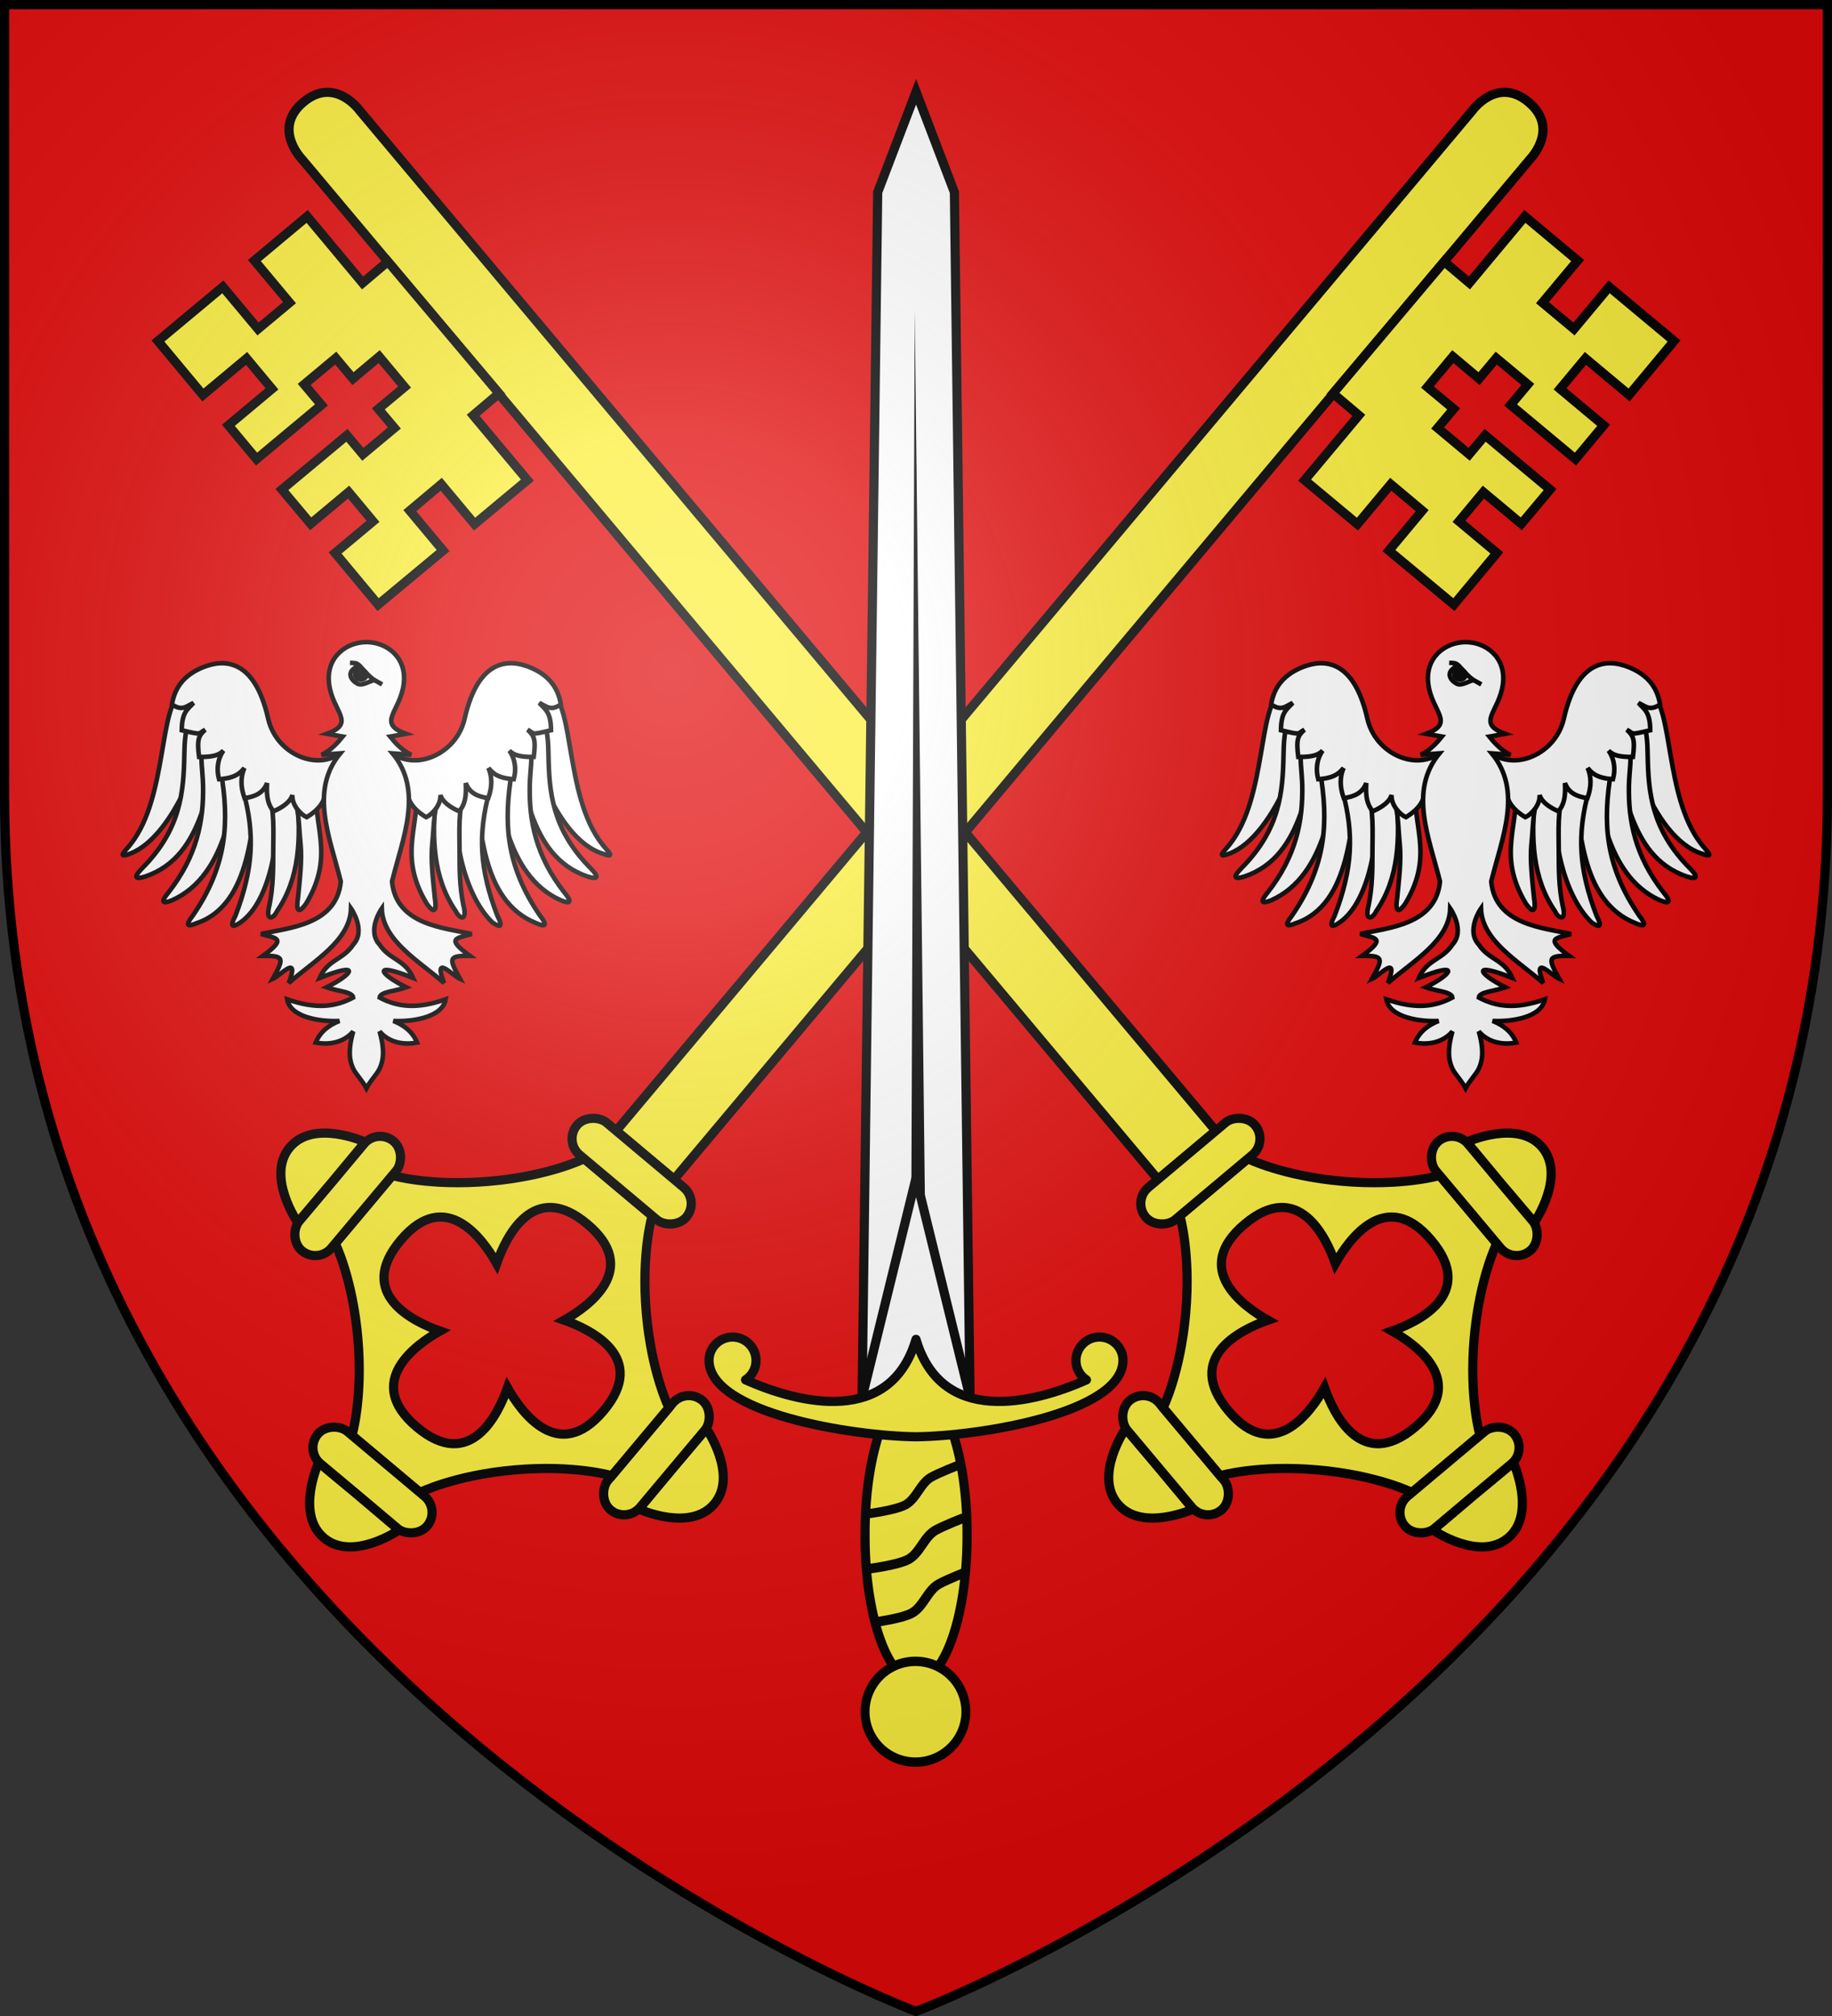 <?xml version="1.0" encoding="UTF-8" standalone="no"?>
<svg
   xmlns:dc="http://purl.org/dc/elements/1.1/"
   xmlns:cc="http://creativecommons.org/ns#"
   xmlns:rdf="http://www.w3.org/1999/02/22-rdf-syntax-ns#"
   xmlns:svg="http://www.w3.org/2000/svg"
   xmlns="http://www.w3.org/2000/svg"
   xmlns:xlink="http://www.w3.org/1999/xlink"
   xmlns:sodipodi="http://sodipodi.sourceforge.net/DTD/sodipodi-0.dtd"
   xmlns:inkscape="http://www.inkscape.org/namespaces/inkscape"
   width="600"
   height="660"
   viewBox="0 0 600 660"
   id="svg2"
   sodipodi:version="0.32"
   inkscape:version="0.46"
   sodipodi:docname="Blason_abaucourt-A_54.svg"
   inkscape:output_extension="org.inkscape.output.svg.inkscape"
   version="1.0">
  <rect x="0" y="0" width="600" height="660" fill="#333333" stroke="none"/>
  <sodipodi:namedview
     inkscape:window-height="977"
     inkscape:window-width="1280"
     inkscape:pageshadow="2"
     inkscape:pageopacity="0.0"
     guidetolerance="10.0"
     gridtolerance="10.0"
     objecttolerance="10.0"
     borderopacity="1.0"
     bordercolor="#666666"
     pagecolor="#ffffff"
     id="base"
     showgrid="false"
     inkscape:zoom="1.1621212"
     inkscape:cx="300"
     inkscape:cy="330"
     inkscape:window-x="-4"
     inkscape:window-y="-4"
     inkscape:current-layer="layer4"
     inkscape:object-nodes="true"
     inkscape:window-maximized="1"
     inkscape:snap-global="false" />
  <defs
     id="defs4">
    <radialGradient
       id="Gradient1"
       gradientUnits="userSpaceOnUse"
       cx="-80"
       cy="-80"
       r="405">
      <stop
         style="stop-color:#fff;stop-opacity:0.31"
         offset="0"
         id="stop7" />
      <stop
         style="stop-color:#fff;stop-opacity:0.25"
         offset="0.19"
         id="stop9" />
      <stop
         style="stop-color:#6b6b6b;stop-opacity:0.125"
         offset="0.6"
         id="stop11" />
      <stop
         style="stop-color:#000;stop-opacity:0.125"
         offset="1"
         id="stop13" />
    </radialGradient>
    <clipPath
       id="shield_cut">
      <path
         id="shield"
         d="M -298.5,-298.5 L 298.5,-298.5 L 298.5,-40 C 298.5,246.31 0,358.5 0,358.5 C 0,358.5 -298.5,246.31 -298.5,-40 L -298.5,-298.5 z" />
    </clipPath>
  </defs>
  <g
     id="layer4"
     inkscape:label="Fond écu"
     inkscape:groupmode="layer"
     transform="translate(300,300)">
    <use
       xlink:href="#shield"
       id="use18"
       style="fill:#e20909"
       x="0"
       y="0"
       width="600"
       height="660" />
  </g>
  <g
     id="layer3"
     inkscape:label="Meubles"
     inkscape:groupmode="layer"
     transform="translate(300,300)">
    <g
       id="g3635"
       transform="translate(346.202,-28)">
      <g
         style="stroke-width:6"
         transform="matrix(0.25,0,0,0.25,-242.823,-77.961)"
         id="g14878">
        <path
           inkscape:transform-center-y="-10.853584"
           inkscape:transform-center-x="81.419103"
           style="fill:#ffffff;fill-opacity:1;fill-rule:evenodd;stroke:#000000;stroke-width:6;stroke-linecap:butt;stroke-linejoin:miter;stroke-miterlimit:4;stroke-dasharray:none;stroke-opacity:1"
           d="M 64.753,130.195 C 34.184,148.381 45.911,266.741 -1.626,328.351 C -8.218,337.292 -21.937,348.687 -3.513,341.871 C 57.22,319.605 106.65,185.459 99.882,119.849 C 94.617,119.852 84.969,119.491 79.656,119.858 C 70.859,123.304 73.551,126.749 64.753,130.195 z"
           id="path14673"
           sodipodi:nodetypes="cccccc" />
        <path
           inkscape:transform-center-y="-7.1189567"
           inkscape:transform-center-x="32.50414"
           style="fill:#ffffff;fill-opacity:1;fill-rule:evenodd;stroke:#000000;stroke-width:6;stroke-linecap:butt;stroke-linejoin:miter;stroke-miterlimit:4;stroke-dasharray:none;stroke-opacity:1"
           d="M 76.119,164.731 C 68.767,177.465 68.24,197.747 67.96,212.648 C 67.056,260.695 63.35,310.001 12.811,360.783 C 1.062,372.672 3.026,375.893 16.608,371.721 C 97.668,344.446 96.55,242.436 122.437,185.375 C 120.488,173.192 121.613,161.359 113.719,153.656 C 108.486,154.233 103.264,154.202 98.024,155.147 C 89.655,159.531 84.488,160.346 76.119,164.731 z"
           id="path14675"
           sodipodi:nodetypes="cscccccc" />
        <path
           inkscape:transform-center-y="-7.6424899"
           inkscape:transform-center-x="-8.1813582"
           style="fill:#ffffff;fill-opacity:1;fill-rule:evenodd;stroke:#000000;stroke-width:6;stroke-linecap:butt;stroke-linejoin:miter;stroke-miterlimit:4;stroke-dasharray:none;stroke-opacity:1"
           d="M 91.595,194.577 C 88.436,216.735 92.12,234.145 92.489,252.37 C 93.433,298.858 84.564,344.782 47.143,392.6 C 36.771,405.069 38.937,408.021 51.722,402.859 C 125.565,370.014 132.774,266.522 142.517,209.232 C 139.621,197.614 134.49,186.53 126.218,179.738 C 121.206,180.73 116.156,181.134 111.167,182.482 C 103.44,187.416 99.323,189.643 91.595,194.577 z"
           id="path14671"
           sodipodi:nodetypes="cscccccc" />
        <path
           inkscape:transform-center-y="-1.6707981"
           inkscape:transform-center-x="16.400283"
           style="fill:#ffffff;fill-opacity:1;fill-rule:evenodd;stroke:#000000;stroke-width:6;stroke-linecap:butt;stroke-linejoin:miter;stroke-miterlimit:4;stroke-dasharray:none;stroke-opacity:1"
           d="M 115.899,234.22 C 126.876,299.686 124.549,356.673 78.945,423.038 C 69.166,435.435 71.348,438.252 83.66,432.906 C 156.53,409.036 156.72,300.47 164.756,244.47 C 161.645,233.238 160.885,222.581 152.664,216.179 C 147.812,217.271 142.907,217.792 138.086,219.23 C 130.691,224.226 123.295,229.223 115.899,234.22 z"
           id="path14677"
           sodipodi:nodetypes="ccccccc" />
        <path
           style="fill:#ffffff;fill-opacity:1;fill-rule:evenodd;stroke:#000000;stroke-width:6;stroke-linecap:butt;stroke-linejoin:miter;stroke-miterlimit:4;stroke-dasharray:none;stroke-opacity:1"
           d="M 145.385,260.455 C 160.397,316.025 158.523,361.524 134.853,423.115 C 127.548,437.113 130.215,439.476 141.32,431.936 C 182.735,403.053 194.433,313.466 188.927,259.537 C 184.957,244.409 179.603,241.917 165.5,235.883 C 160.935,237.857 156.212,239.28 151.743,241.588 C 146.251,249.551 142.827,248.114 145.385,260.455 z"
           id="path14679"
           sodipodi:nodetypes="ccccccc" />
        <path
           inkscape:transform-center-y="-1.5425572"
           inkscape:transform-center-x="5.0521631"
           style="fill:#ffffff;fill-opacity:1;fill-rule:evenodd;stroke:#000000;stroke-width:6;stroke-linecap:butt;stroke-linejoin:miter;stroke-miterlimit:4;stroke-dasharray:none;stroke-opacity:1"
           d="M 177.878,259.733 C 186.48,285.474 184.477,312.044 184.402,340.779 C 184.347,362.09 184.429,384.581 179.502,408.818 C 173.686,431.153 184.584,427.344 189.287,417.26 C 219.4,373.32 220.749,321.542 215.638,266.261 C 215.309,258.405 220.36,249.174 197.508,234.692 C 179.773,239.357 172.581,243.792 177.878,259.733 z"
           id="path14681"
           sodipodi:nodetypes="csccccc" />
        <path
           inkscape:transform-center-x="-0.25406483"
           inkscape:transform-center-y="11.246663"
           sodipodi:nodetypes="csccccc"
           id="path12997"
           d="M 207.921,258.691 C 218.648,279.886 217.468,301.46 220.206,328.974 C 222.317,350.18 219.269,375.254 216.83,399.867 C 213.314,422.677 221.036,416.383 227.422,407.271 C 267.267,340.923 233.528,302.802 242.085,248.569 C 237.703,238.627 234.175,225.298 212.925,241.44 L 207.921,258.691 z"
           style="fill:#ffffff;fill-opacity:1;fill-rule:evenodd;stroke:#000000;stroke-width:6;stroke-linecap:butt;stroke-linejoin:miter;stroke-miterlimit:4;stroke-dasharray:none;stroke-opacity:1" />
        <path
           style="fill:#ffffff;fill-opacity:1;fill-rule:evenodd;stroke:#000000;stroke-width:6;stroke-linecap:butt;stroke-linejoin:miter;stroke-miterlimit:4;stroke-dasharray:none;stroke-opacity:1"
           d="M 289.719,190.31 C 262.219,242.346 190.067,219.184 177.776,164.871 C 159.82,85.523 119.298,87.226 93.708,97.152 C 71.758,105.666 55.802,120.583 51.73,146.385 C 65.476,155.466 70.441,148.723 79.943,144.381 C 72.358,152.931 64.798,155.761 64.594,180.152 C 93.032,186.872 85.283,184.542 95.242,179.517 C 87.071,187.05 84.198,191.131 87.258,215.039 C 108.374,215.413 114.57,211.435 119.186,206.808 C 110.961,218.646 110.202,232.324 113.434,244.274 C 130.14,242.9 138.874,239.473 146.609,229.516 C 141.732,241.031 141.42,253.821 146.863,269.011 C 160.707,267.033 171.347,262.427 176.344,249.274 C 175.361,266.505 177.301,277.89 185.055,286.18 C 195.068,281.784 206.756,274.678 209.582,264.842 C 208.492,278.009 220.671,290.651 228.231,293.995 C 237.99,288.069 249.082,279.252 252.099,265.99 C 272.812,243.299 267.923,243.328 307.899,251.465 C 304.564,233.459 297.987,205.324 289.719,190.31 z"
           id="path3971"
           sodipodi:nodetypes="csscccccccccccccccc" />
      </g>
      <g
         style="stroke-width:6"
         id="g14888"
         transform="matrix(-0.25,0,0,0.25,-89.581,-77.961)">
        <path
           sodipodi:nodetypes="cccccc"
           id="path14890"
           d="M 64.753,130.195 C 34.184,148.381 45.911,266.741 -1.626,328.351 C -8.218,337.292 -21.937,348.687 -3.513,341.871 C 62.326,322.159 106.65,185.459 99.882,119.849 C 94.617,119.852 84.969,119.491 79.656,119.858 C 70.859,123.304 73.551,126.749 64.753,130.195 z"
           style="fill:#ffffff;fill-opacity:1;fill-rule:evenodd;stroke:#000000;stroke-width:6;stroke-linecap:butt;stroke-linejoin:miter;stroke-miterlimit:4;stroke-dasharray:none;stroke-opacity:1"
           inkscape:transform-center-x="81.419103"
           inkscape:transform-center-y="-10.853584" />
        <path
           sodipodi:nodetypes="cscccccc"
           id="path14892"
           d="M 76.119,164.731 C 68.767,177.465 68.24,197.747 67.96,212.648 C 67.056,260.695 63.35,310.001 12.811,360.783 C 1.062,372.672 3.026,375.893 16.608,371.721 C 97.668,344.446 96.55,242.436 122.437,185.375 C 120.488,173.192 121.613,161.359 113.719,153.656 C 108.486,154.233 103.264,154.202 98.024,155.147 C 89.655,159.531 84.488,160.346 76.119,164.731 z"
           style="fill:#ffffff;fill-opacity:1;fill-rule:evenodd;stroke:#000000;stroke-width:6;stroke-linecap:butt;stroke-linejoin:miter;stroke-miterlimit:4;stroke-dasharray:none;stroke-opacity:1"
           inkscape:transform-center-x="32.50414"
           inkscape:transform-center-y="-7.1189567" />
        <path
           sodipodi:nodetypes="cscccccc"
           id="path14894"
           d="M 91.595,194.577 C 88.436,216.735 92.12,234.145 92.489,252.37 C 93.433,298.858 84.564,344.782 47.143,392.6 C 36.771,405.069 38.937,408.021 51.722,402.859 C 125.565,370.014 132.774,266.522 142.517,209.232 C 139.621,197.614 134.49,186.53 126.218,179.738 C 121.206,180.73 116.156,181.134 111.167,182.482 C 103.44,187.416 99.323,189.643 91.595,194.577 z"
           style="fill:#ffffff;fill-opacity:1;fill-rule:evenodd;stroke:#000000;stroke-width:6;stroke-linecap:butt;stroke-linejoin:miter;stroke-miterlimit:4;stroke-dasharray:none;stroke-opacity:1"
           inkscape:transform-center-x="-8.1813582"
           inkscape:transform-center-y="-7.6424899" />
        <path
           sodipodi:nodetypes="ccccccc"
           id="path14896"
           d="M 115.899,234.22 C 126.876,299.686 124.549,356.673 78.945,423.038 C 69.166,435.435 71.348,438.252 83.66,432.906 C 157.807,403.929 156.72,300.47 164.756,244.47 C 161.645,233.238 160.885,222.581 152.664,216.179 C 147.812,217.271 142.907,217.792 138.086,219.23 C 130.691,224.226 123.295,229.223 115.899,234.22 z"
           style="fill:#ffffff;fill-opacity:1;fill-rule:evenodd;stroke:#000000;stroke-width:6;stroke-linecap:butt;stroke-linejoin:miter;stroke-miterlimit:4;stroke-dasharray:none;stroke-opacity:1"
           inkscape:transform-center-x="16.400283"
           inkscape:transform-center-y="-1.6707981" />
        <path
           sodipodi:nodetypes="ccccccc"
           id="path14898"
           d="M 145.385,260.455 C 160.397,316.025 158.523,361.524 134.853,423.115 C 127.548,437.113 130.215,439.476 141.32,431.936 C 180.182,394.117 194.433,313.466 188.927,259.537 C 184.957,244.409 179.603,241.917 165.5,235.883 C 160.935,237.857 156.212,239.28 151.743,241.588 C 146.251,249.551 142.827,248.114 145.385,260.455 z"
           style="fill:#ffffff;fill-opacity:1;fill-rule:evenodd;stroke:#000000;stroke-width:6;stroke-linecap:butt;stroke-linejoin:miter;stroke-miterlimit:4;stroke-dasharray:none;stroke-opacity:1" />
        <path
           sodipodi:nodetypes="csccccc"
           id="path14900"
           d="M 177.878,259.733 C 186.48,285.474 184.477,312.044 184.402,340.779 C 184.347,362.09 184.429,384.581 179.502,408.818 C 173.686,431.153 184.584,427.344 189.287,417.26 C 219.4,373.32 220.749,321.542 215.638,266.261 C 215.309,258.405 220.36,249.174 197.508,234.692 C 179.773,239.357 172.581,243.792 177.878,259.733 z"
           style="fill:#ffffff;fill-opacity:1;fill-rule:evenodd;stroke:#000000;stroke-width:6;stroke-linecap:butt;stroke-linejoin:miter;stroke-miterlimit:4;stroke-dasharray:none;stroke-opacity:1"
           inkscape:transform-center-x="5.0521631"
           inkscape:transform-center-y="-1.5425572" />
        <path
           style="fill:#ffffff;fill-opacity:1;fill-rule:evenodd;stroke:#000000;stroke-width:6;stroke-linecap:butt;stroke-linejoin:miter;stroke-miterlimit:4;stroke-dasharray:none;stroke-opacity:1"
           d="M 207.921,258.691 C 218.648,279.886 217.468,301.46 220.206,328.974 C 222.317,350.18 219.269,375.254 216.83,399.867 C 213.314,422.677 221.036,416.383 227.422,407.271 C 267.267,340.923 233.528,302.802 242.085,248.569 C 237.703,238.627 234.175,225.298 212.925,241.44 L 207.921,258.691 z"
           id="path14902"
           sodipodi:nodetypes="csccccc"
           inkscape:transform-center-y="11.246663"
           inkscape:transform-center-x="-0.25406483" />
        <path
           sodipodi:nodetypes="csscccccccccccccccc"
           id="path14904"
           d="M 289.719,190.31 C 262.219,242.346 190.067,219.184 177.776,164.871 C 159.82,85.523 119.298,87.226 93.708,97.152 C 71.758,105.666 55.802,120.583 51.73,146.385 C 65.476,155.466 70.441,148.723 79.943,144.381 C 72.358,152.931 64.798,155.761 64.594,180.152 C 93.032,186.872 85.283,184.542 95.242,179.517 C 87.071,187.05 84.198,191.131 87.258,215.039 C 108.374,215.413 114.57,211.435 119.186,206.808 C 110.961,218.646 110.202,232.324 113.434,244.274 C 130.14,242.9 138.874,239.473 146.609,229.516 C 141.732,241.031 141.42,253.821 146.863,269.011 C 160.707,267.033 171.347,262.427 176.344,249.274 C 175.361,266.505 177.301,277.89 185.055,286.18 C 195.068,281.784 206.756,274.678 209.582,264.842 C 208.492,278.009 220.671,290.651 228.231,293.995 C 237.99,288.069 249.082,279.252 252.099,265.99 C 272.812,243.299 267.923,243.328 307.899,251.465 C 304.564,233.459 297.987,205.324 289.719,190.31 z"
           style="fill:#ffffff;fill-opacity:1;fill-rule:evenodd;stroke:#000000;stroke-width:6;stroke-linecap:butt;stroke-linejoin:miter;stroke-miterlimit:4;stroke-dasharray:none;stroke-opacity:1" />
      </g>
      <path
         sodipodi:nodetypes="csccccccccccccccccccscsccccccccccccccccccsc"
         d="M -166.202,-61.789 C -159.676,-61.791 -152.906,-56.932 -153.967,-48.165 C -155.084,-38.946 -162.989,-35.346 -153.266,-31.765 L -158.446,-30.859 C -157.056,-29.122 -154.428,-26.153 -151.48,-24.898 L -157.638,-25.365 C -147.456,-13.041 -154.255,2.192 -157.81,16.582 C -156.467,30.865 -140.592,31.732 -131.696,33.781 C -136.931,35.233 -140.191,35.185 -132.314,40.925 C -139.331,40.883 -139.324,41.612 -135.529,48.486 C -138.066,47.36 -144.443,40.103 -140.777,49.812 C -148.854,42.671 -160.878,36.006 -161.161,25.397 C -161.161,25.397 -166.219,32.606 -161.883,37.243 C -158.546,42.332 -153.598,41.997 -150.877,48.17 C -164.527,42.711 -162.075,46.777 -153.133,51.234 C -156.471,52.459 -161.681,52.654 -161.883,54.573 C -155.932,57.764 -149.456,58.39 -140.238,55.155 C -141.35,61.25 -151.588,62.55 -157.377,62.238 C -154.082,63.524 -151.131,65.638 -149.593,69.32 C -154.342,70.222 -158.963,69.126 -161.883,65.672 C -160.313,71.131 -160.42,74.889 -161.941,77.974 C -162.861,79.839 -164.844,81.706 -166.202,84.284 C -167.56,81.706 -169.543,79.839 -170.463,77.974 C -171.983,74.889 -172.091,71.131 -170.521,65.672 C -173.441,69.126 -178.062,70.222 -182.81,69.32 C -181.273,65.638 -178.321,63.524 -175.027,62.238 C -180.815,62.55 -191.054,61.25 -192.165,55.155 C -182.948,58.39 -176.472,57.764 -170.521,54.573 C -170.723,52.654 -175.932,52.459 -179.27,51.234 C -170.329,46.777 -167.877,42.711 -181.526,48.17 C -178.806,41.997 -173.858,42.332 -170.521,37.243 C -166.185,32.606 -171.242,25.397 -171.242,25.397 C -171.526,36.006 -183.549,42.671 -191.627,49.812 C -187.961,40.103 -194.337,47.36 -196.874,48.486 C -193.08,41.612 -193.073,40.883 -200.09,40.925 C -192.213,35.185 -195.473,35.233 -200.707,33.781 C -191.812,31.732 -175.937,30.865 -174.594,16.582 C -178.148,2.192 -184.948,-13.041 -174.766,-25.365 L -180.924,-24.898 C -177.975,-26.153 -175.348,-29.122 -173.958,-30.859 L -179.138,-31.765 C -169.414,-35.346 -177.32,-38.946 -178.436,-48.165 C -179.498,-56.932 -172.728,-61.791 -166.202,-61.789 z"
         style="fill:#ffffff;fill-opacity:1;fill-rule:evenodd;stroke:#000000;stroke-width:1.5;stroke-linecap:butt;stroke-linejoin:miter;stroke-miterlimit:4;stroke-dasharray:none;stroke-opacity:1"
         id="path13584" />
      <g
         style="stroke-width:6"
         transform="matrix(0.25,0,0,0.25,-242.209,-77.961)"
         id="g14787">
        <path
           sodipodi:nodetypes="ccsccscc"
           id="path3979"
           d="M 282.637,91.79 C 288.12,92.376 290.417,91.189 295.07,95.507 C 303.469,104.713 309.159,111.297 315.084,114.696 C 318.824,116.842 321.692,118.405 324.599,120.121 C 323.383,119.461 317.697,116.031 314.955,114.751 C 310.191,114.095 299.365,122.762 292.596,119.231 C 281.696,113.543 277.759,101.846 294.748,95.659 C 294.551,94.204 289.594,91.916 282.637,91.79 z"
           style="fill:#ffffff;fill-opacity:1;fill-rule:evenodd;stroke:#000000;stroke-width:6;stroke-linecap:butt;stroke-linejoin:miter;stroke-miterlimit:4;stroke-dasharray:none;stroke-opacity:1" />
        <path
           sodipodi:nodetypes="csssc"
           id="path3981"
           d="M 293.657,113.087 C 289.891,111.586 288.224,107.686 289.936,104.382 C 291.648,101.079 296.665,98.622 299.86,101.118 C 302.917,103.506 305.248,106.576 303.581,109.823 C 301.923,113.053 297.656,114.528 293.92,113.187"
           style="fill:#000000;fill-opacity:1;fill-rule:evenodd;stroke:#000000;stroke-width:6;stroke-linecap:round;stroke-linejoin:round;stroke-miterlimit:4;stroke-dasharray:none;stroke-dashoffset:0;stroke-opacity:1" />
      </g>
    </g>
    <use
       x="0"
       y="0"
       xlink:href="#g3635"
       id="use3754"
       transform="translate(-360,0)"
       width="600"
       height="660" />
    <g
       id="g4625"
       transform="matrix(0.766,0.643,-0.643,0.766,-678.22,218.572)">
      <path
         sodipodi:nodetypes="ccczc"
         id="path4573"
         d="M 434.161,-430.832 L 434.075,-413.645 L 434.161,-396.457 C 434.161,-396.457 451.95,-401.401 451.95,-413.645 C 451.95,-425.888 434.161,-430.832 434.161,-430.832 z"
         style="fill:#fcef3c;fill-opacity:1;fill-rule:evenodd;stroke:#000000;stroke-width:3;stroke-linecap:butt;stroke-linejoin:miter;stroke-miterlimit:4;stroke-dasharray:none;stroke-opacity:1" />
      <path
         sodipodi:nodetypes="czcccc"
         id="path4575"
         d="M 348.839,-922.77 C 348.839,-922.77 347.901,-936.52 361.2,-936.52 C 374.505,-936.52 373.56,-922.77 373.56,-922.77 L 373.56,-486.52 L 348.839,-486.52 L 348.839,-922.77 z"
         style="fill:#fcef3c;fill-opacity:1;stroke:#000000;stroke-width:3;stroke-linecap:square;stroke-linejoin:round;stroke-miterlimit:4;stroke-opacity:1" />
      <path
         sodipodi:nodetypes="ccccccccccccccccccccccccccccccccccccc"
         id="path4577"
         d="M 447.939,-907.258 L 448.025,-884.27 L 429.376,-884.227 L 429.419,-871.25 L 448.025,-871.293 L 448.068,-856.899 L 420.396,-856.813 L 420.396,-865.578 L 406.947,-865.535 L 406.947,-856.77 L 395.732,-856.77 L 395.775,-843.793 L 406.947,-843.836 L 406.947,-835.672 L 420.396,-835.715 L 420.396,-843.836 L 448.111,-843.922 L 448.111,-829.27 L 431.912,-829.227 L 431.955,-816.766 L 448.111,-816.809 L 448.197,-794.809 L 420.525,-794.68 L 420.482,-811.695 L 407.033,-811.695 L 407.076,-794.68 L 384.56,-794.594 L 384.517,-822.266 L 373.431,-822.309 L 373.56,-878.77 L 384.388,-878.727 L 384.302,-907.086 L 406.818,-907.129 L 406.861,-889.168 L 420.31,-889.211 L 420.267,-907.172 L 447.939,-907.258 z"
         style="fill:#fcef3c;fill-opacity:1;fill-rule:evenodd;stroke:#000000;stroke-width:3;stroke-linecap:butt;stroke-linejoin:miter;stroke-miterlimit:4;stroke-dasharray:none;stroke-opacity:1" />
      <rect
         ry="6.875"
         y="-437.02"
         x="420.325"
         height="46.75"
         width="13.75"
         id="rect4579"
         style="fill:#fcef3c;fill-opacity:1;stroke:#000000;stroke-width:3;stroke-linecap:square;stroke-linejoin:round;stroke-miterlimit:4;stroke-dasharray:none;stroke-opacity:1" />
      <path
         sodipodi:nodetypes="cscczcczcczccccccccccc"
         id="path4581"
         d="M 346.677,-472.77 C 346.677,-472.77 341.576,-461.075 327.672,-447.172 C 313.769,-433.269 302.075,-428.167 302.075,-428.167 L 302.075,-399.122 C 302.075,-399.122 313.769,-394.021 327.672,-380.117 C 341.576,-366.214 346.677,-354.52 346.677,-354.52 L 375.722,-354.52 C 375.722,-354.52 380.824,-366.214 394.727,-380.117 C 408.63,-394.021 420.325,-399.122 420.325,-399.122 L 420.325,-428.167 C 420.325,-428.167 408.63,-433.269 394.727,-447.172 C 380.824,-461.075 375.722,-472.77 375.722,-472.77 L 346.677,-472.77 z M 361.2,-457.04 C 384.195,-457.045 378.821,-436.537 375.636,-428.081 C 384.092,-431.266 404.6,-436.64 404.595,-413.645 C 404.6,-390.649 384.092,-396.023 375.636,-399.208 C 378.821,-390.752 384.195,-370.245 361.2,-370.249 C 338.204,-370.245 343.578,-390.752 346.763,-399.208 C 338.307,-396.023 317.8,-390.649 317.804,-413.645 C 317.8,-436.64 338.307,-431.266 346.763,-428.081 C 343.578,-436.537 338.204,-457.045 361.2,-457.04 z"
         style="fill:#fcef3c;fill-opacity:1;fill-rule:evenodd;stroke:#000000;stroke-width:3;stroke-linecap:butt;stroke-linejoin:miter;stroke-miterlimit:4;stroke-dasharray:none;stroke-opacity:1" />
      <rect
         style="fill:#fcef3c;fill-opacity:1;stroke:#000000;stroke-width:3;stroke-linecap:square;stroke-linejoin:round;stroke-miterlimit:4;stroke-dasharray:none;stroke-opacity:1"
         id="rect4583"
         width="13.75"
         height="46.75"
         x="288.325"
         y="-437.02"
         ry="6.875" />
      <rect
         transform="matrix(0,1,-1,0,0,0)"
         ry="6.875"
         y="-384.575"
         x="-486.52"
         height="46.75"
         width="13.75"
         id="rect4585"
         style="fill:#fcef3c;fill-opacity:1;stroke:#000000;stroke-width:3;stroke-linecap:square;stroke-linejoin:round;stroke-miterlimit:4;stroke-dasharray:none;stroke-opacity:1" />
      <rect
         style="fill:#fcef3c;fill-opacity:1;stroke:#000000;stroke-width:3;stroke-linecap:square;stroke-linejoin:round;stroke-miterlimit:4;stroke-dasharray:none;stroke-opacity:1"
         id="rect4587"
         width="13.75"
         height="46.75"
         x="-354.52"
         y="-384.575"
         ry="6.875"
         transform="matrix(0,1,-1,0,0,0)" />
      <path
         style="fill:#fcef3c;fill-opacity:1;fill-rule:evenodd;stroke:#000000;stroke-width:3;stroke-linecap:butt;stroke-linejoin:miter;stroke-miterlimit:4;stroke-dasharray:none;stroke-opacity:1"
         d="M 288.239,-430.832 L 288.325,-413.645 L 288.239,-396.457 C 288.239,-396.457 270.45,-401.401 270.45,-413.645 C 270.45,-425.888 288.239,-430.832 288.239,-430.832 z"
         id="path4589"
         sodipodi:nodetypes="ccczc" />
      <path
         sodipodi:nodetypes="ccczc"
         id="path4591"
         d="M 344.012,-340.684 L 361.2,-340.77 L 378.387,-340.684 C 378.387,-340.684 373.443,-322.895 361.2,-322.895 C 348.956,-322.895 344.012,-340.684 344.012,-340.684 z"
         style="fill:#fcef3c;fill-opacity:1;fill-rule:evenodd;stroke:#000000;stroke-width:3;stroke-linecap:butt;stroke-linejoin:miter;stroke-miterlimit:4;stroke-dasharray:none;stroke-opacity:1" />
    </g>
    <use
       x="0"
       y="0"
       xlink:href="#g4625"
       id="use4637"
       transform="matrix(-1,0,0,1,2.115e-3,0)"
       width="600"
       height="660" />
    <g
       id="g3144"
       transform="matrix(2.2,0,0,2.2,-1381.631,-777.307)">
      <path
         sodipodi:nodetypes="cccccc"
         d="M 619.985,424.941 L 636.058,424.941 L 633.73,245.56 L 628.022,230.616 L 622.314,245.56 L 619.985,424.941 z"
         style="fill:#ffffff;fill-opacity:1;fill-rule:nonzero;stroke:#000000;stroke-width:1.364;stroke-miterlimit:4;stroke-opacity:1"
         id="path3118" />
      <path
         sodipodi:nodetypes="cccc"
         d="M 627.242,415.589 L 627.823,263.152 L 629.571,415.589 L 627.242,415.589 z"
         style="fill:#000000;fill-opacity:1;fill-rule:evenodd;stroke:none;stroke-width:4;stroke-linecap:butt;stroke-linejoin:miter;stroke-miterlimit:4;stroke-dasharray:none;stroke-opacity:1"
         id="path3120" />
      <path
         style="fill:#ffffff;fill-opacity:1;stroke:#000000;stroke-width:1.364;stroke-linecap:butt;stroke-linejoin:round;stroke-miterlimit:4;stroke-dasharray:none;stroke-opacity:1"
         d="M 619.985,424.941 L 628.022,392.252 L 636.058,424.941 L 619.985,424.941 z"
         id="path3122"
         sodipodi:nodetypes="cccc" />
      <path
         sodipodi:type="arc"
         style="fill:#fcef3c;fill-opacity:1;stroke:#000000;stroke-width:1.705;stroke-linecap:butt;stroke-linejoin:round;stroke-miterlimit:4;stroke-dasharray:none;stroke-opacity:1"
         id="path3124"
         sodipodi:cx="-323.04367"
         sodipodi:cy="192.42152"
         sodipodi:rx="9.4896555"
         sodipodi:ry="26.887358"
         d="M -313.554,192.422 A 9.49,26.887 0 1 1 -332.533,192.422 A 9.49,26.887 0 1 1 -313.554,192.422 z"
         transform="matrix(0.8,0,0,0.8,886.457,291.428)" />
      <path
         sodipodi:type="arc"
         style="fill:#fcef3c;fill-opacity:1;stroke:#000000;stroke-width:1.365;stroke-linecap:butt;stroke-linejoin:round;stroke-miterlimit:4;stroke-dasharray:none;stroke-opacity:1"
         id="path3126"
         sodipodi:cx="-307.42529"
         sodipodi:cy="242.04453"
         sodipodi:rx="7.7103448"
         sodipodi:ry="7.3149428"
         d="M -299.715,242.045 A 7.71,7.315 0 1 1 -315.136,242.045 A 7.71,7.315 0 1 1 -299.715,242.045 z"
         transform="matrix(0.973,0,0,1.025,927.06,223.584)" />
      <path
         id="path3128"
         transform="translate(60.139,238.61)"
         d="M 540.562,177.312 C 538.63,177.312 537.038,178.888 537.062,180.812 C 537.163,188.67 558.445,192.047 567.875,192.156 C 577.305,192.047 598.587,188.67 598.688,180.812 C 598.712,178.888 597.12,177.312 595.188,177.312 C 593.256,177.312 591.688,178.881 591.688,180.812 C 591.688,182.03 592.307,183.06 593.25,183.688 C 585.087,187.317 571.656,190.499 567.875,177.656 C 564.094,190.499 550.663,187.317 542.5,183.688 C 543.443,183.06 544.062,182.03 544.062,180.812 C 544.062,178.881 542.494,177.312 540.562,177.312 z"
         style="fill:#fcef3c;fill-opacity:1;stroke:#000000;stroke-width:1.364;stroke-linecap:butt;stroke-linejoin:round;stroke-miterlimit:4;stroke-dasharray:none;stroke-opacity:1" />
      <path
         sodipodi:nodetypes="csss"
         id="path3138"
         d="M 620.889,442.218 C 620.889,442.218 624.977,441.694 626.446,440.892 C 628.099,439.989 628.653,437.675 630.301,436.762 C 631.48,436.108 634.24,435.026 634.24,435.026"
         style="opacity:1;fill:none;fill-opacity:1;stroke:#000000;stroke-width:1.364;stroke-linecap:butt;stroke-linejoin:round;stroke-miterlimit:4;stroke-dasharray:none;stroke-opacity:1" />
      <use
         height="250.941"
         width="58.753"
         transform="matrix(1.05,0,0,1.05,-30.878,-13.931)"
         id="use3140"
         xlink:href="#path3138"
         y="0"
         x="0" />
      <use
         height="250.941"
         width="58.753"
         transform="translate(0.5,8)"
         id="use3142"
         xlink:href="#use3140"
         y="0"
         x="0" />
    </g>
  </g>
  <g
     id="layer2"
     inkscape:label="Reflet final"
     inkscape:groupmode="layer"
     transform="translate(300,300)"
     sodipodi:insensitive="true">
    <use
       xlink:href="#shield"
       id="use22"
       style="fill:url(#Gradient1)"
       x="0"
       y="0"
       width="600"
       height="660" />
  </g>
  <g
     id="layer1"
     inkscape:label="Contour final"
     inkscape:groupmode="layer"
     transform="translate(300,300)"
     sodipodi:insensitive="true">
    <use
       xlink:href="#shield"
       style="fill:none;stroke:#000000;stroke-width:3"
       id="use25"
       x="0"
       y="0"
       width="600"
       height="660" />
  </g>
</svg>
